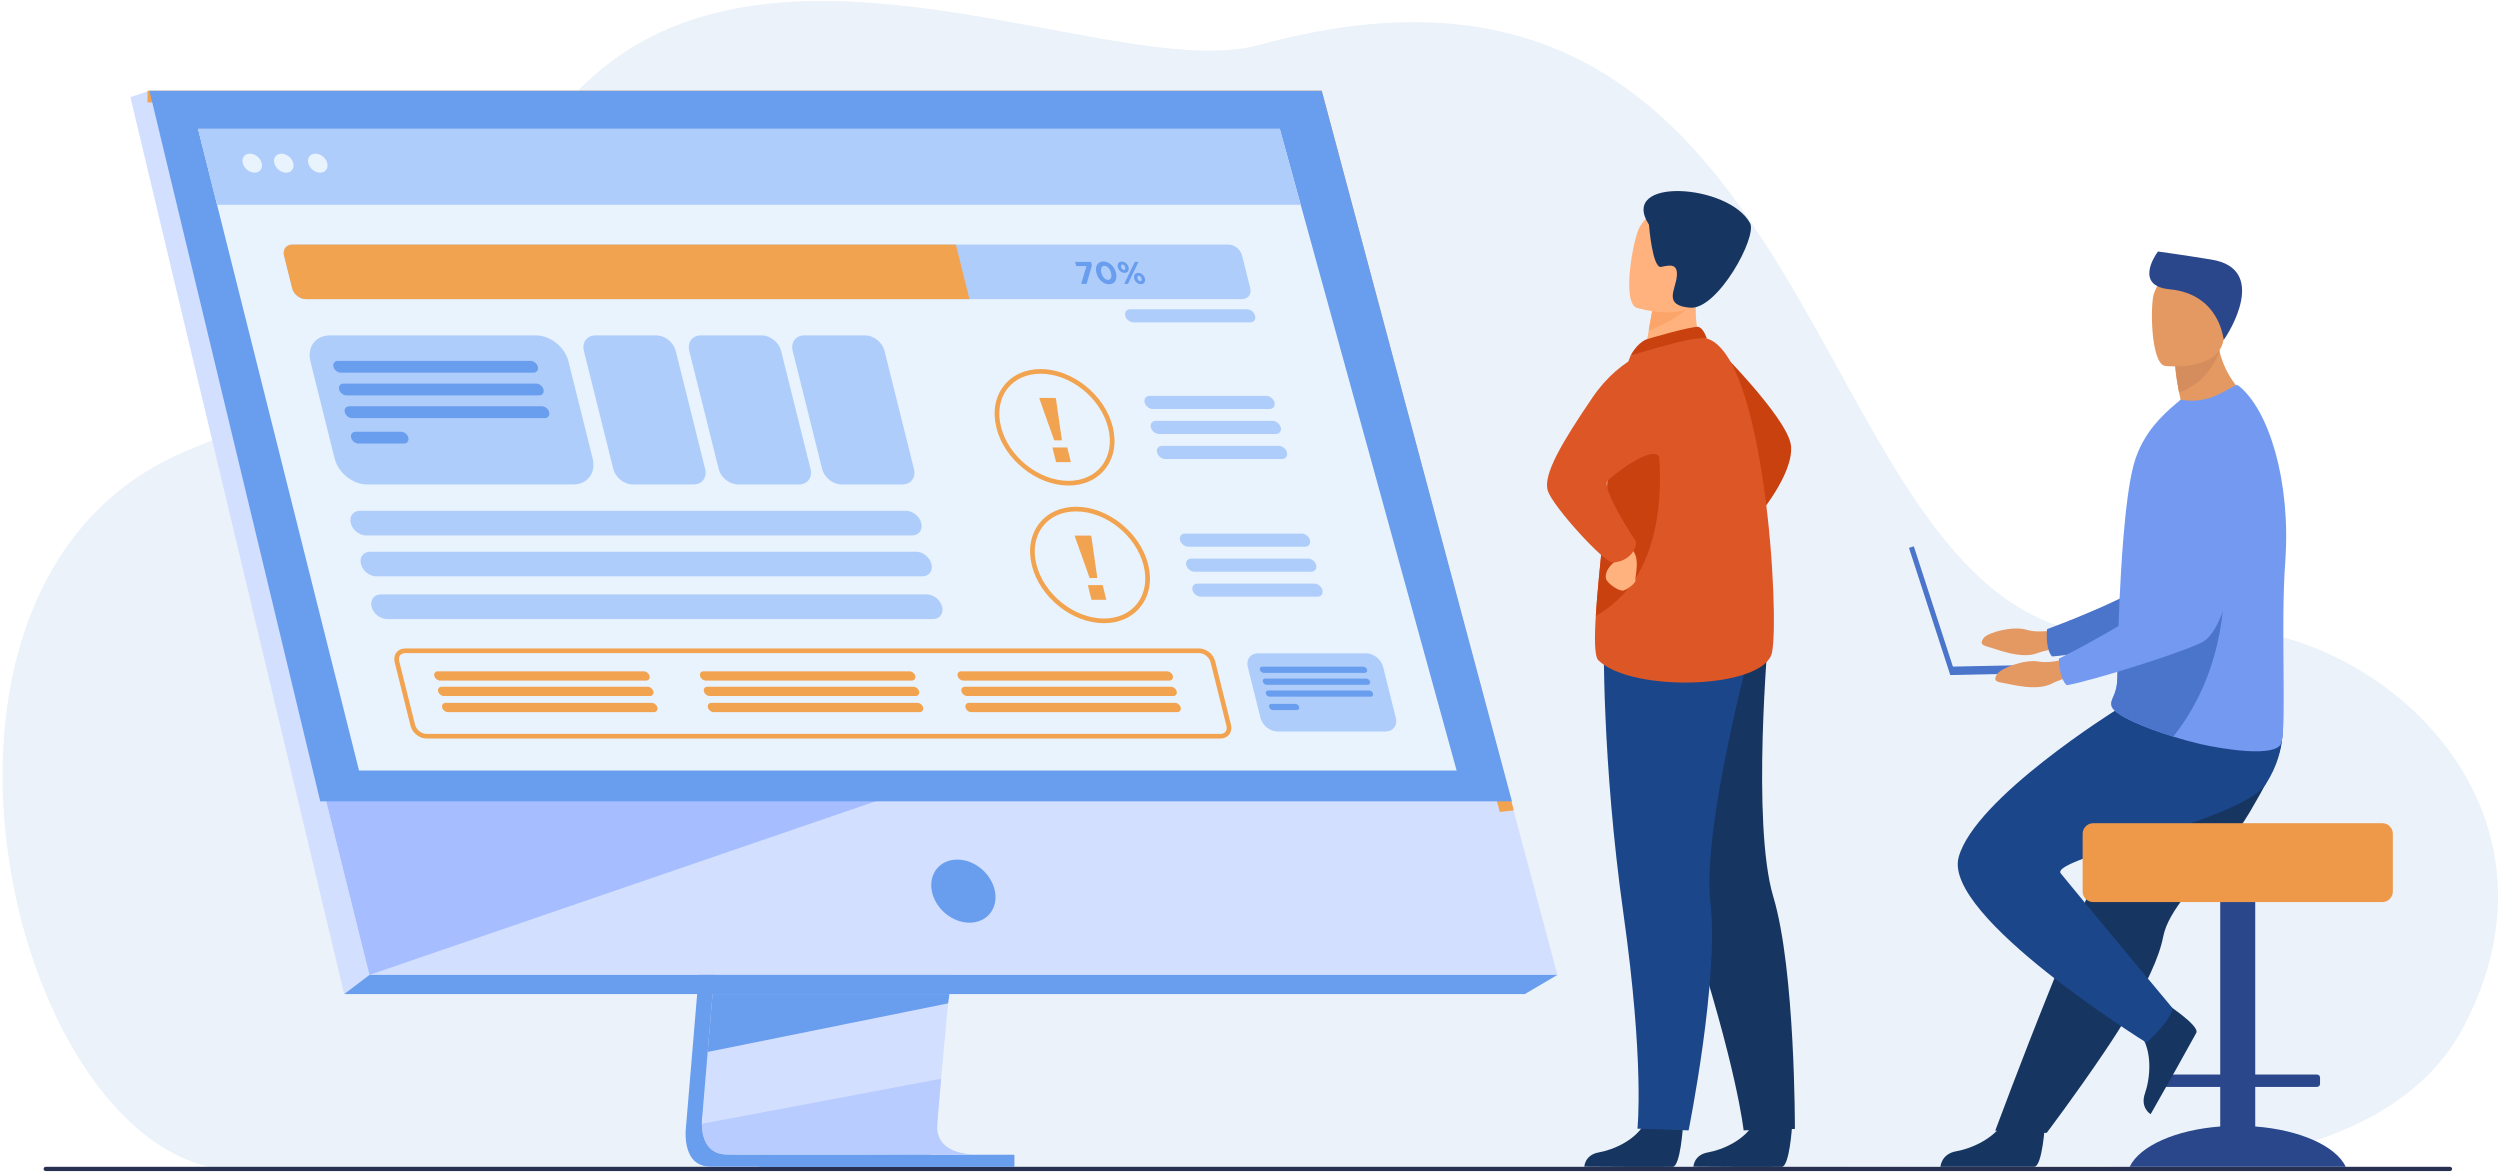 <svg width="547" height="257" viewBox="0 0 547 257" fill="none" xmlns="http://www.w3.org/2000/svg">
<path d="M460.736 255.051C460.736 255.051 520.594 259.747 539.031 224.688C566.44 172.558 513.166 130.538 474.522 138.103C434.495 145.936 418.076 108.97 397.354 72.003C374.476 31.192 346.356 -9.62 275.439 9.853C263.668 13.086 245.691 9.369 225.63 5.652C180.933 -2.631 125.891 -10.914 106.125 57.696C99.316 81.332 75.19 83.935 40.167 98.934C-28.376 128.285 2.965 255.546 51.942 256.045C100.918 256.546 460.736 255.051 460.736 255.051Z" fill="#EBF2F9"/>
<path d="M536.047 256.232H10.01C9.751 256.232 9.54 256.021 9.54 255.763C9.54 255.505 9.751 255.293 10.01 255.293H536.047C536.305 255.293 536.519 255.505 536.519 255.763C536.519 256.021 536.305 256.232 536.047 256.232Z" fill="#283250"/>
<path d="M374.293 74.678C374.293 74.678 391.09 91.212 391.857 97.446C392.624 103.68 384.239 113.433 384.239 113.433L374.293 74.678Z" fill="#CA4110"/>
<path d="M368.233 246.399C368.233 246.399 367.686 255.189 365.989 255.314C365.76 255.33 357.366 255.33 357.366 255.33L346.649 255.269C346.649 255.269 346.718 252.685 349.851 252.138C352.985 251.592 358.228 249.39 360.123 245.249C362.121 240.892 368.233 246.399 368.233 246.399Z" fill="#163560"/>
<path d="M392.103 246.399C392.103 246.399 391.56 255.189 389.859 255.314C389.633 255.33 381.237 255.33 381.237 255.33L370.521 255.269C370.521 255.269 370.588 252.685 373.722 252.139C376.856 251.592 382.099 249.39 383.997 245.249C385.991 240.892 392.103 246.399 392.103 246.399Z" fill="#163560"/>
<path d="M356.363 151.937C356.363 151.937 359.166 169.871 369.625 201.705C380.078 233.54 381.505 247.324 381.505 247.324L392.721 247.01C392.721 247.01 392.817 212.218 387.999 196.211C383.18 180.203 386.957 138.499 386.957 138.499L356.363 151.937Z" fill="#163560"/>
<path d="M350.905 139.481C350.905 139.481 350.507 166.506 355.18 199.687C359.856 232.867 358.271 246.952 358.271 246.952L369.467 247.324C369.467 247.324 376.158 214.13 374.24 197.523C372.32 180.916 383.4 140.533 383.4 140.533L350.905 139.481Z" fill="#1C468A"/>
<path d="M372.578 76.241L367.298 80.152L359.666 78.546C359.771 77.849 360.275 74.964 360.734 72.351C360.76 72.197 360.788 72.043 360.814 71.892C361.207 69.668 361.548 67.758 361.548 67.758L368.674 64.205L371.332 62.88C371.325 62.927 371.127 65.348 371.099 65.701C370.6 71.977 372.578 76.241 372.578 76.241Z" fill="#FFB27D"/>
<path d="M360.198 74.267C360.366 74.196 370.579 71.181 371.688 71.548C372.797 71.914 373.456 74.062 373.456 74.062L356.75 77.84C356.75 77.84 358.065 75.166 360.198 74.267Z" fill="#CA4110"/>
<path d="M387.702 142.818C385.971 150.717 357.157 151.654 349.731 144.482C348.887 143.666 348.844 139.864 349.162 134.735C349.787 124.717 351.788 109.648 351.865 101.948C351.903 98.23 352.413 94.427 353.094 90.974C354.542 83.614 356.749 77.839 356.749 77.839C356.749 77.839 370.822 73.288 373.456 74.062C386.142 77.791 389.433 134.916 387.702 142.818Z" fill="#DC5626"/>
<path d="M349.164 134.734C349.789 124.716 351.789 109.647 351.866 101.948C351.904 98.23 352.414 94.427 353.095 90.974L361.56 89.479C361.56 89.479 369.839 123.296 349.164 134.734Z" fill="#CA4110"/>
<path d="M353.749 120.771C353.749 120.771 354.326 122.151 353.113 123.078C351.903 124.002 351.117 125.505 351.393 126.601C351.672 127.698 354.331 129.487 355.25 129.199C356.172 128.909 358.049 127.465 357.848 126.887C357.644 126.308 359.108 121.809 356.861 120.078C354.614 118.347 353.749 120.771 353.749 120.771Z" fill="#FFB27D"/>
<path d="M363.197 76.085C363.197 76.085 354.959 77.357 348.381 87.055C341.803 96.752 337.474 103.963 338.686 107.458C339.897 110.953 350.943 123.075 352.848 123.075C354.752 123.075 357.823 121.689 357.998 118.573C357.998 118.573 350.221 106.913 351.753 105.167C352.409 104.42 361.849 96.752 363.197 100.216C365.429 105.947 363.197 76.085 363.197 76.085Z" fill="#DC5626"/>
<path d="M370.562 65.812C368.998 68.808 363.165 71.398 360.733 72.351C360.762 72.197 360.79 72.043 360.815 71.892C361.207 69.668 361.547 67.758 361.547 67.758L368.676 64.205C370.25 64.18 371.21 64.579 370.562 65.812Z" fill="#FCA56B"/>
<path d="M358.085 67.341C358.085 67.341 370.943 71.353 373.315 63.305C375.69 55.256 378.949 50.354 370.841 47.451C362.731 44.549 360.223 47.148 358.776 49.641C357.332 52.135 354.8 66.09 358.085 67.341Z" fill="#FFB27D"/>
<path d="M360.794 49.172C360.794 49.172 361.536 58.835 363.48 58.399C365.424 57.962 367.188 57.636 366.879 60.554C366.57 63.471 363.852 66.859 369.827 67.324C375.804 67.789 384.534 51.823 382.915 48.828C378.247 40.185 354.029 38.639 360.794 49.172Z" fill="#163560"/>
<path d="M451.53 137.487C451.53 137.487 446.598 138.754 443.462 137.808C440.327 136.864 434.931 138.415 434.063 139.558C433.195 140.703 433.514 141.157 435.063 141.551C436.612 141.945 442.11 144.291 445.717 142.933C449.328 141.577 454.037 141.529 454.037 141.529L451.53 137.487Z" fill="#E49963"/>
<path d="M494.155 94.63C494.155 94.63 488.614 134.019 479.441 137.548C474.915 139.289 454.909 143.235 448.991 143.631C448.991 143.631 447.539 142.455 447.894 137.666C447.894 137.666 468.854 129.969 471.833 125.783C476.263 119.553 469.079 100.331 474.643 94.48C480.2 88.629 489.568 86.114 494.155 94.63Z" fill="#4A75CB"/>
<path d="M493.445 246.476V237.814H506.963C507.327 237.814 507.626 237.515 507.626 237.151V235.774C507.626 235.409 507.327 235.111 506.963 235.111H493.445V186.223C493.445 184.851 492.323 183.729 490.954 183.729H488.278C486.905 183.729 485.784 184.851 485.784 186.223V235.111H472.269C471.905 235.111 471.606 235.409 471.606 235.774V237.151C471.606 237.515 471.905 237.814 472.269 237.814H485.784V246.476C476.005 247.216 468.169 250.739 465.973 255.29H513.259C511.06 250.739 503.227 247.216 493.445 246.476Z" fill="#2B478B"/>
<path d="M492.29 177.616C490.67 180.359 488.802 182.928 486.874 185.362C480.922 192.882 474.439 199.081 473.309 204.943C473.084 206.11 472.729 207.369 472.263 208.695C471.79 210.037 471.21 211.448 470.536 212.907C468.011 218.397 464.231 224.55 460.458 230.142C453.936 239.81 447.802 247.877 447.802 247.877L436.555 247.397C437.004 246.27 441.91 232.921 448.473 216.608C451.139 209.986 453.973 202.943 456.706 196.15C457.071 195.243 457.434 194.338 457.792 193.443C458.631 191.365 459.452 189.318 460.254 187.325C466.418 172.009 471.327 159.812 471.327 159.812C471.327 159.812 495.955 150.48 498.511 156.526C500.62 161.513 498.903 166.398 492.29 177.616Z" fill="#163560"/>
<path d="M447.451 245.83C447.451 245.83 446.9 255.159 445.105 255.293C444.866 255.311 424.564 255.293 424.564 255.293C424.564 255.293 424.725 252.472 428.034 251.894C431.346 251.318 436.883 248.992 438.887 244.616C440.997 240.014 447.451 245.83 447.451 245.83Z" fill="#163560"/>
<path d="M473.494 219.308C473.494 219.308 481.316 224.337 480.556 225.97C480.456 226.187 476.134 233.933 476.134 233.933L470.557 243.789C470.557 243.789 468.211 242.394 469.321 239.222C470.43 236.051 471.1 230.078 468.26 226.196C465.27 222.109 473.494 219.308 473.494 219.308Z" fill="#163560"/>
<path d="M463.106 155.275C463.106 155.275 431.998 174.645 428.545 187.589C425.095 200.533 469.669 228.146 469.669 228.146C469.669 228.146 474.555 223.833 475.421 220.667C475.421 220.667 455.271 196.523 450.902 191.111C448.218 187.786 490.587 179.604 495.761 171.549C500.939 163.496 499.087 156.718 499.087 156.718L463.106 155.275Z" fill="#1C468A"/>
<path d="M521.251 180.117H457.982C456.717 180.117 455.683 181.152 455.683 182.417V195.075C455.683 196.34 456.717 197.377 457.982 197.377H521.251C522.512 197.377 523.55 196.34 523.55 195.075V182.417C523.55 181.152 522.512 180.117 521.251 180.117Z" fill="#EE9849"/>
<path d="M492.176 87.198C492.176 87.198 479.9 94.063 472.494 92.147C472.494 92.147 474.168 89.76 477.202 87.878C477.041 87.158 476.899 86.479 476.776 85.847C476.07 82.23 475.941 80.126 475.941 80.126L481.597 75.056C483.162 75.388 484.625 75.698 485.4 75.862C485.473 76.236 485.552 76.599 485.645 76.955C487.411 83.994 492.176 87.198 492.176 87.198Z" fill="#E49963"/>
<path d="M500.019 122.855C498.958 137.127 500.355 158.831 499.15 162.59C498.112 165.834 486.277 163.906 481.553 162.824C479.807 162.423 477.688 161.85 475.503 161.173C469.402 159.283 462.754 156.586 462.039 154.583C462.016 154.504 461.989 154.427 461.975 154.352V154.349C461.965 154.298 461.955 154.247 461.949 154.199C461.918 153.963 461.935 153.74 461.989 153.513C462.227 152.492 463.14 151.387 463.251 148.859C463.369 146.037 463.352 142.713 463.459 139.139C463.463 138.736 463.469 138.296 463.513 137.897L463.516 137.75C463.516 137.673 463.52 137.598 463.52 137.522C463.624 133.536 463.832 129.345 464.074 125.19C464.225 122.579 464.403 119.993 464.608 117.517C465.142 111.123 465.857 105.438 466.807 101.845C468.358 95.985 471.776 92.164 474.892 89.363L477.141 87.431C479.653 87.981 482.624 87.616 485.31 86.343C488.218 84.962 489.221 83.973 489.728 84.346C496.44 89.529 501.272 105.408 500.019 122.855Z" fill="#739AF0"/>
<path d="M475.505 161.173C469.403 159.283 462.754 156.585 462.043 154.582C462.017 154.504 461.991 154.427 461.978 154.352V154.348C461.978 154.299 461.968 154.249 461.948 154.198C461.919 153.963 461.938 153.739 461.991 153.512C462.227 152.492 463.144 151.387 463.252 148.858C463.37 146.037 463.353 142.713 463.462 139.139C463.465 138.736 463.471 138.296 463.514 137.896L463.517 137.75C463.517 137.673 463.521 137.598 463.521 137.521L486.566 127.067C486.566 127.067 487.893 145.644 475.505 161.173Z" fill="#4A75CB"/>
<path d="M485.644 76.955C484.806 79.071 482.301 84.062 476.775 85.847C476.068 82.23 475.94 80.125 475.94 80.125L481.596 75.056C483.162 75.388 484.623 75.698 485.399 75.862C485.474 76.236 485.552 76.599 485.644 76.955Z" fill="#D68D5D"/>
<path d="M473.707 80.07C473.707 80.07 485.84 81.439 486.579 73.866C487.315 66.293 489.377 61.369 481.659 60.175C473.943 58.98 472.153 61.724 471.293 64.191C470.432 66.659 470.57 79.519 473.707 80.07Z" fill="#E49963"/>
<path d="M486.525 74.389C486.525 74.389 485.753 64.337 474.709 63.295C467.139 62.582 471.362 56.068 472.167 55.029C472.167 55.029 477.964 55.824 483.906 56.806C496.378 58.867 487.75 72.824 486.525 74.389Z" fill="#2B478B"/>
<path d="M457.368 145.21L427.294 145.852L418.745 119.532L417.683 119.877L426.719 147.702L457.405 147.047L457.368 145.21Z" fill="#4A75CB"/>
<path d="M454.07 143.542C454.07 143.542 449.308 145.344 446.086 144.751C442.868 144.157 437.674 146.295 436.936 147.527C436.199 148.761 436.566 149.176 438.152 149.398C439.735 149.619 445.454 151.343 448.894 149.597C452.332 147.85 457.007 147.281 457.007 147.281L454.07 143.542Z" fill="#E49963"/>
<path d="M491.709 96.246C491.709 96.246 490.545 136.007 481.816 140.525C477.508 142.755 458.058 148.883 452.222 149.93C452.222 149.93 450.648 148.92 450.474 144.123C450.474 144.123 470.458 134.161 472.955 129.671C476.673 122.991 467.416 104.678 472.299 98.249C477.181 91.82 486.213 88.288 491.709 96.246Z" fill="#739AF0"/>
<path d="M162.443 99.676L150.112 246.352C150.112 246.352 148.819 255.244 155.431 255.26C166.302 255.286 209.538 255.26 209.538 255.26C209.538 255.26 201.357 253.409 201.454 249.245C201.573 244.336 215.869 98.289 215.869 98.289L162.443 99.676Z" fill="#699DEE"/>
<path d="M213.046 252.599C210.907 252.604 169.611 252.735 159.026 252.599C154.412 252.541 153.602 248.495 153.564 245.877C153.546 244.621 153.705 243.694 153.705 243.694L154.026 239.881L154.843 230.164L155.565 221.58L156.493 210.548L157.274 201.237L166.037 97.013L219.462 95.628C219.462 95.628 213.44 156.748 209.182 201.237C208.706 206.194 208.254 210.948 207.835 215.385C207.699 216.8 207.57 218.186 207.443 219.535C207.047 223.744 206.686 227.609 206.372 231.022C206.206 232.821 206.054 234.493 205.916 236.023C205.372 242.024 205.055 245.855 205.049 246.584C205.048 247.008 205.084 247.404 205.154 247.771C206.03 252.445 212.243 252.599 213.046 252.599Z" fill="#D3DFFF"/>
<path d="M32.697 19.861L62.736 140.558L66.849 157.086L80.839 213.303H340.759L289.194 19.861H32.697Z" fill="#D3DFFF"/>
<path d="M32.697 19.86L28.534 21.249L75.305 217.504L80.84 213.305L32.697 19.86Z" fill="#D3DFFF"/>
<path d="M75.305 217.503H333.626L340.759 213.305H80.839L75.305 217.503Z" fill="#699DEE"/>
<path d="M166.02 255.316H221.95V252.657H166.02V255.316Z" fill="#699DEE"/>
<path d="M328.168 177.658L285.993 22.417H32.281V19.859H289.193L331.228 177.314L328.168 177.658Z" fill="#F1A34F"/>
<path d="M207.731 217.502L207.443 219.535L154.843 230.164L155.565 221.58L155.909 217.502H207.731Z" fill="#699DEE"/>
<path d="M184.551 252.657H171.946C166.414 252.651 161.725 252.634 159.026 252.599C154.412 252.541 153.603 248.495 153.564 245.877L205.917 236.023C205.373 242.024 205.055 245.855 205.05 246.584C205.05 246.598 205.05 246.61 205.05 246.624C205.05 247.034 205.087 247.415 205.155 247.771C206.03 252.445 212.244 252.599 213.047 252.599C211.839 252.603 198.147 252.644 184.551 252.657Z" fill="#B9CCFF"/>
<path d="M177.807 252.66C175.787 252.66 173.817 252.66 171.945 252.657H184.551C182.281 252.66 180.013 252.66 177.807 252.66Z" fill="#E78B37"/>
<path d="M80.839 213.303L66.849 157.087L195.019 174.144L80.839 213.305" fill="#A6BEFF"/>
<path d="M32.697 19.86H289.192L330.81 175.329H70.067L32.697 19.86Z" fill="#699DEE"/>
<path d="M217.69 194.981C216.948 191.168 213.259 188.078 209.447 188.078C205.635 188.078 203.146 191.168 203.887 194.981C204.627 198.794 208.318 201.886 212.13 201.886C215.942 201.886 218.431 198.794 217.69 194.981Z" fill="#699DEE"/>
<path d="M318.711 168.592H78.554L51.357 60.213L49.272 51.9L47.492 44.812L43.321 28.189H280.018L284.596 44.812L286.551 51.9L288.84 60.213L318.711 168.592Z" fill="#E9F3FE"/>
<path d="M284.599 44.81H47.493L43.322 28.188H280.019L284.599 44.81Z" fill="#AFCDFB"/>
<path d="M54.673 33.623C53.526 33.623 52.828 34.553 53.114 35.701C53.4 36.847 54.562 37.779 55.709 37.779C56.856 37.779 57.555 36.847 57.269 35.701C56.983 34.553 55.821 33.623 54.673 33.623Z" fill="#E9F3FE"/>
<path d="M61.576 33.623C60.428 33.623 59.73 34.553 60.016 35.701C60.302 36.847 61.464 37.779 62.611 37.779C63.759 37.779 64.457 36.847 64.171 35.701C63.885 34.553 62.723 33.623 61.576 33.623Z" fill="#E9F3FE"/>
<path d="M71.603 35.701C71.317 34.553 70.154 33.623 69.007 33.623C67.86 33.623 67.162 34.553 67.448 35.701C67.734 36.847 68.896 37.779 70.043 37.779C71.19 37.779 71.889 36.847 71.603 35.701Z" fill="#E9F3FE"/>
<path d="M241.041 101.954C239.4 104.053 236.826 105.209 233.791 105.209C227.269 105.209 220.639 99.896 219.011 93.366C218.218 90.186 218.728 87.224 220.443 85.026C222.083 82.927 224.659 81.77 227.694 81.77C234.217 81.77 240.845 87.084 242.473 93.614C243.267 96.794 242.758 99.755 241.041 101.954ZM243.461 93.366C241.728 86.41 234.653 80.751 227.694 80.751C224.337 80.751 221.478 82.047 219.64 84.398C217.727 86.848 217.151 90.121 218.022 93.614C219.757 100.57 226.83 106.229 233.791 106.229C237.147 106.229 240.008 104.933 241.844 102.581C243.759 100.131 244.332 96.858 243.461 93.366Z" fill="#F1A34F"/>
<path d="M232.343 96.338L231.075 87.47L230.975 87.068H227.404L227.505 87.47L230.658 96.338H232.343Z" fill="#F1A34F"/>
<path d="M230.266 97.903L231.066 101.112H234.314L233.516 97.903H230.266Z" fill="#F1A34F"/>
<path d="M248.796 132.078C247.156 134.179 244.579 135.334 241.545 135.334C235.024 135.334 228.393 130.023 226.765 123.491C225.971 120.31 226.482 117.349 228.197 115.152C229.837 113.051 232.412 111.895 235.448 111.895C241.969 111.895 248.6 117.207 250.228 123.739C251.02 126.92 250.513 129.881 248.796 132.078ZM251.216 123.491C249.482 116.535 242.41 110.876 235.448 110.876C232.09 110.876 229.232 112.171 227.394 114.523C225.481 116.973 224.905 120.247 225.776 123.739C227.509 130.694 234.583 136.354 241.545 136.354C244.901 136.354 247.761 135.059 249.599 132.706C251.512 130.256 252.086 126.983 251.216 123.491Z" fill="#F1A34F"/>
<path d="M240.096 126.463L238.827 117.597L238.728 117.196H235.158L235.258 117.597L238.411 126.463H240.096Z" fill="#F1A34F"/>
<path d="M238.019 128.028L238.819 131.239H242.069L241.269 128.028H238.019Z" fill="#F1A34F"/>
<path d="M277.79 89.494C278.58 89.494 279.065 88.848 278.867 88.058C278.67 87.269 277.862 86.622 277.074 86.622H251.516C250.728 86.622 250.243 87.269 250.439 88.058C250.636 88.848 251.444 89.494 252.232 89.494H277.79Z" fill="#AFCDFB"/>
<path d="M274.627 69.1C274.431 68.311 273.622 67.665 272.834 67.665H247.277C246.486 67.665 246.001 68.311 246.198 69.1C246.395 69.89 247.202 70.536 247.991 70.536H273.549C274.338 70.536 274.822 69.89 274.627 69.1Z" fill="#AFCDFB"/>
<path d="M279.156 94.961C279.945 94.961 280.43 94.315 280.234 93.525C280.035 92.736 279.23 92.09 278.439 92.09H252.882C252.093 92.09 251.608 92.736 251.806 93.525C252.002 94.315 252.807 94.961 253.598 94.961H279.156Z" fill="#AFCDFB"/>
<path d="M281.594 98.994C281.399 98.205 280.591 97.559 279.803 97.559H254.245C253.455 97.559 252.97 98.205 253.167 98.994C253.364 99.784 254.17 100.43 254.961 100.43H280.519C281.307 100.43 281.792 99.784 281.594 98.994Z" fill="#AFCDFB"/>
<path d="M285.543 119.619C286.333 119.619 286.819 118.972 286.621 118.183C286.425 117.395 285.619 116.747 284.828 116.747H259.271C258.483 116.747 257.997 117.395 258.195 118.183C258.391 118.972 259.197 119.619 259.985 119.619H285.543Z" fill="#AFCDFB"/>
<path d="M286.908 125.089C287.695 125.089 288.181 124.441 287.984 123.652C287.79 122.862 286.982 122.216 286.193 122.216H260.635C259.846 122.216 259.36 122.862 259.556 123.652C259.753 124.441 260.559 125.089 261.35 125.089H286.908Z" fill="#AFCDFB"/>
<path d="M289.347 129.121C289.149 128.331 288.342 127.685 287.554 127.685H261.997C261.207 127.685 260.723 128.331 260.918 129.121C261.116 129.91 261.923 130.556 262.711 130.556H288.268C289.059 130.556 289.543 129.91 289.347 129.121Z" fill="#AFCDFB"/>
<path d="M273.553 63.064L271.767 55.907C271.441 54.596 270.101 53.522 268.788 53.522H63.937C62.625 53.522 61.819 54.596 62.146 55.907L63.93 63.064C64.257 64.378 65.598 65.451 66.91 65.451H271.761C273.072 65.451 273.878 64.378 273.553 63.064Z" fill="#AFCDFB"/>
<path d="M209.152 53.521L212.125 65.451H66.91C65.598 65.451 64.257 64.376 63.93 63.064L62.146 55.908C61.819 54.596 62.625 53.521 63.937 53.521H209.152Z" fill="#F1A34F"/>
<path d="M235.239 57.291L235.468 58.209H237.734L236.552 62.115H237.749L238.91 58.092L238.711 57.291H235.239Z" fill="#699DEE"/>
<path d="M242.429 61.242C241.786 61.242 241.205 60.586 240.984 59.706C240.761 58.809 241.014 58.169 241.647 58.169C242.281 58.169 242.873 58.83 243.092 59.706C243.313 60.593 243.069 61.242 242.429 61.242ZM241.424 57.211C240.142 57.211 239.547 58.306 239.896 59.706C240.248 61.118 241.365 62.2 242.654 62.2C243.941 62.2 244.529 61.103 244.18 59.706C243.828 58.292 242.697 57.211 241.424 57.211Z" fill="#699DEE"/>
<path d="M249.489 61.544C249.214 61.544 248.964 61.262 248.883 60.938C248.801 60.607 248.884 60.332 249.172 60.332C249.447 60.332 249.696 60.614 249.778 60.938C249.858 61.262 249.776 61.544 249.489 61.544ZM250.501 60.938C250.33 60.248 249.725 59.704 249.03 59.704C248.327 59.704 247.989 60.255 248.16 60.938C248.331 61.626 248.934 62.171 249.631 62.171C250.333 62.171 250.67 61.614 250.501 60.938Z" fill="#699DEE"/>
<path d="M248.289 57.294L245.972 62.117H246.792L249.109 57.294H248.289Z" fill="#699DEE"/>
<path d="M245.308 58.47C245.223 58.139 245.308 57.864 245.597 57.864C245.872 57.864 246.122 58.146 246.201 58.47C246.282 58.794 246.201 59.076 245.912 59.076C245.637 59.076 245.387 58.794 245.308 58.47ZM246.926 58.47C246.753 57.781 246.149 57.236 245.453 57.236C244.75 57.236 244.414 57.788 244.583 58.47C244.756 59.159 245.36 59.704 246.056 59.704C246.759 59.704 247.093 59.145 246.926 58.47Z" fill="#699DEE"/>
<path d="M199.554 117.156C201.044 117.156 201.949 115.95 201.578 114.461C201.206 112.973 199.699 111.765 198.211 111.765H78.763C77.275 111.765 76.369 112.973 76.74 114.461C77.111 115.95 78.619 117.156 80.107 117.156H199.554Z" fill="#AFCDFB"/>
<path d="M201.785 126.106C203.273 126.106 204.179 124.898 203.809 123.41C203.437 121.921 201.93 120.714 200.442 120.714H80.994C79.505 120.714 78.6 121.921 78.971 123.41C79.342 124.898 80.849 126.106 82.337 126.106H201.785Z" fill="#AFCDFB"/>
<path d="M206.138 132.756C205.767 131.268 204.26 130.06 202.772 130.06H83.324C81.836 130.06 80.93 131.268 81.301 132.756C81.672 134.244 83.179 135.452 84.667 135.452H204.117C205.605 135.452 206.51 134.244 206.138 132.756Z" fill="#AFCDFB"/>
<path d="M134.19 102.611C134.656 104.482 136.55 105.998 138.422 105.998H151.744C153.614 105.998 154.753 104.482 154.286 102.611L147.847 76.773C147.38 74.902 145.485 73.386 143.615 73.386H130.293C128.422 73.386 127.284 74.902 127.75 76.773L134.19 102.611Z" fill="#AFCDFB"/>
<path d="M157.25 102.611C157.716 104.482 159.61 105.998 161.48 105.998H174.804C176.674 105.998 177.812 104.482 177.346 102.611L170.905 76.773C170.44 74.902 168.545 73.386 166.675 73.386H153.351C151.481 73.386 150.344 74.902 150.809 76.773L157.25 102.611Z" fill="#AFCDFB"/>
<path d="M179.879 102.611C180.345 104.482 182.24 105.998 184.11 105.998H197.432C199.304 105.998 200.441 104.482 199.975 102.611L193.535 76.773C193.069 74.902 191.175 73.386 189.305 73.386H175.981C174.111 73.386 172.971 74.902 173.439 76.773L179.879 102.611Z" fill="#AFCDFB"/>
<path d="M129.674 100.32L124.377 79.064C123.595 75.928 120.42 73.386 117.285 73.386H72.18C69.044 73.386 67.137 75.928 67.918 79.064L73.216 100.32C73.998 103.456 77.173 105.998 80.309 105.998H125.413C128.549 105.998 130.456 103.456 129.674 100.32Z" fill="#AFCDFB"/>
<path d="M116.715 81.538C117.426 81.538 117.862 80.957 117.685 80.245C117.508 79.535 116.781 78.954 116.07 78.954H73.926C73.215 78.954 72.778 79.535 72.956 80.245C73.133 80.957 73.859 81.538 74.57 81.538H116.715Z" fill="#699DEE"/>
<path d="M117.954 86.51C118.665 86.51 119.101 85.929 118.924 85.217C118.747 84.507 118.02 83.926 117.31 83.926H75.165C74.454 83.926 74.017 84.507 74.195 85.217C74.372 85.929 75.098 86.51 75.809 86.51H117.954Z" fill="#699DEE"/>
<path d="M120.163 90.188C119.986 89.478 119.26 88.897 118.549 88.897H76.404C75.693 88.897 75.257 89.478 75.434 90.188C75.611 90.9 76.338 91.481 77.048 91.481H119.193C119.904 91.481 120.341 90.9 120.163 90.188Z" fill="#699DEE"/>
<path d="M87.735 94.464H77.792C77.081 94.464 76.644 95.046 76.822 95.757C76.999 96.469 77.725 97.05 78.436 97.05H88.379C89.09 97.05 89.526 96.469 89.349 95.757C89.172 95.046 88.445 94.464 87.735 94.464Z" fill="#699DEE"/>
<path d="M305.406 157.073L302.628 145.924C302.218 144.279 300.552 142.946 298.907 142.946H275.249C273.602 142.946 272.603 144.279 273.013 145.924L275.793 157.073C276.203 158.719 277.869 160.052 279.512 160.052H303.172C304.817 160.052 305.816 158.719 305.406 157.073Z" fill="#AFCDFB"/>
<path d="M298.612 147.222C298.982 147.222 299.213 146.916 299.12 146.543C299.027 146.17 298.646 145.866 298.273 145.866H276.167C275.794 145.866 275.563 146.17 275.658 146.543C275.751 146.916 276.131 147.222 276.503 147.222H298.612Z" fill="#699DEE"/>
<path d="M299.259 149.829C299.633 149.829 299.862 149.524 299.768 149.152C299.677 148.779 299.295 148.473 298.922 148.473H276.816C276.443 148.473 276.214 148.779 276.307 149.152C276.4 149.524 276.78 149.829 277.154 149.829H299.259Z" fill="#699DEE"/>
<path d="M300.419 151.759C300.326 151.385 299.945 151.08 299.573 151.08H277.466C277.094 151.08 276.865 151.385 276.958 151.759C277.05 152.132 277.432 152.436 277.804 152.436H299.911C300.283 152.436 300.513 152.132 300.419 151.759Z" fill="#699DEE"/>
<path d="M283.409 154.001H278.193C277.82 154.001 277.591 154.307 277.684 154.68C277.777 155.052 278.158 155.357 278.531 155.357H283.746C284.119 155.357 284.348 155.052 284.254 154.68C284.163 154.307 283.78 154.001 283.409 154.001Z" fill="#699DEE"/>
<path d="M141.351 148.915C141.912 148.915 142.253 148.459 142.113 147.897C141.973 147.335 141.405 146.882 140.843 146.882H95.788C95.227 146.882 94.885 147.335 95.026 147.897C95.165 148.459 95.734 148.915 96.295 148.915H141.351Z" fill="#F1A34F"/>
<path d="M142.192 152.29C142.754 152.29 143.096 151.834 142.956 151.274C142.815 150.712 142.246 150.257 141.686 150.257H96.63C96.069 150.257 95.727 150.712 95.867 151.274C96.007 151.834 96.576 152.29 97.137 152.29H142.192Z" fill="#F1A34F"/>
<path d="M142.564 153.782H97.509C96.948 153.782 96.606 154.237 96.746 154.799C96.886 155.361 97.455 155.814 98.016 155.814H143.071C143.633 155.814 143.973 155.361 143.834 154.799C143.694 154.237 143.125 153.782 142.564 153.782Z" fill="#F1A34F"/>
<path d="M199.497 148.915C200.057 148.915 200.399 148.459 200.26 147.897C200.12 147.335 199.551 146.882 198.99 146.882H153.934C153.373 146.882 153.032 147.335 153.172 147.897C153.311 148.459 153.88 148.915 154.442 148.915H199.497Z" fill="#F1A34F"/>
<path d="M200.338 152.29C200.9 152.29 201.24 151.834 201.1 151.274C200.961 150.712 200.392 150.257 199.83 150.257H154.775C154.215 150.257 153.873 150.712 154.013 151.274C154.152 151.834 154.721 152.29 155.283 152.29H200.338Z" fill="#F1A34F"/>
<path d="M200.709 153.782H155.654C155.092 153.782 154.752 154.237 154.892 154.799C155.031 155.361 155.6 155.814 156.162 155.814H201.217C201.777 155.814 202.119 155.361 201.979 154.799C201.84 154.237 201.271 153.782 200.709 153.782Z" fill="#F1A34F"/>
<path d="M255.853 148.914C256.414 148.914 256.755 148.459 256.616 147.897C256.477 147.335 255.908 146.882 255.346 146.882H210.291C209.728 146.882 209.388 147.335 209.527 147.897C209.667 148.459 210.237 148.914 210.798 148.914H255.853Z" fill="#F1A34F"/>
<path d="M256.694 152.29C257.254 152.29 257.597 151.834 257.456 151.274C257.316 150.712 256.748 150.257 256.185 150.257H211.132C210.571 150.257 210.228 150.712 210.368 151.274C210.508 151.834 211.076 152.29 211.638 152.29H256.694Z" fill="#F1A34F"/>
<path d="M258.336 154.798C258.197 154.237 257.628 153.781 257.065 153.781H212.01C211.45 153.781 211.108 154.237 211.248 154.798C211.388 155.36 211.956 155.814 212.518 155.814H257.573C258.134 155.814 258.476 155.36 258.336 154.798Z" fill="#F1A34F"/>
<path d="M88.643 142.9C88.182 142.9 87.796 143.071 87.554 143.38C87.298 143.708 87.224 144.16 87.347 144.654L90.816 158.574C91.087 159.657 92.225 160.573 93.302 160.573H267.052C267.512 160.573 267.9 160.402 268.14 160.093C268.395 159.765 268.469 159.313 268.347 158.82L264.878 144.9C264.607 143.816 263.469 142.9 262.392 142.9H88.643ZM267.052 161.592H93.302C91.767 161.592 90.209 160.348 89.828 158.82L86.358 144.9C86.161 144.108 86.304 143.324 86.751 142.752C87.19 142.19 87.862 141.881 88.643 141.881H262.392C263.927 141.881 265.484 143.125 265.867 144.654L269.336 158.574C269.533 159.366 269.39 160.149 268.943 160.722C268.504 161.284 267.832 161.592 267.052 161.592Z" fill="#F1A34F"/>
</svg>
